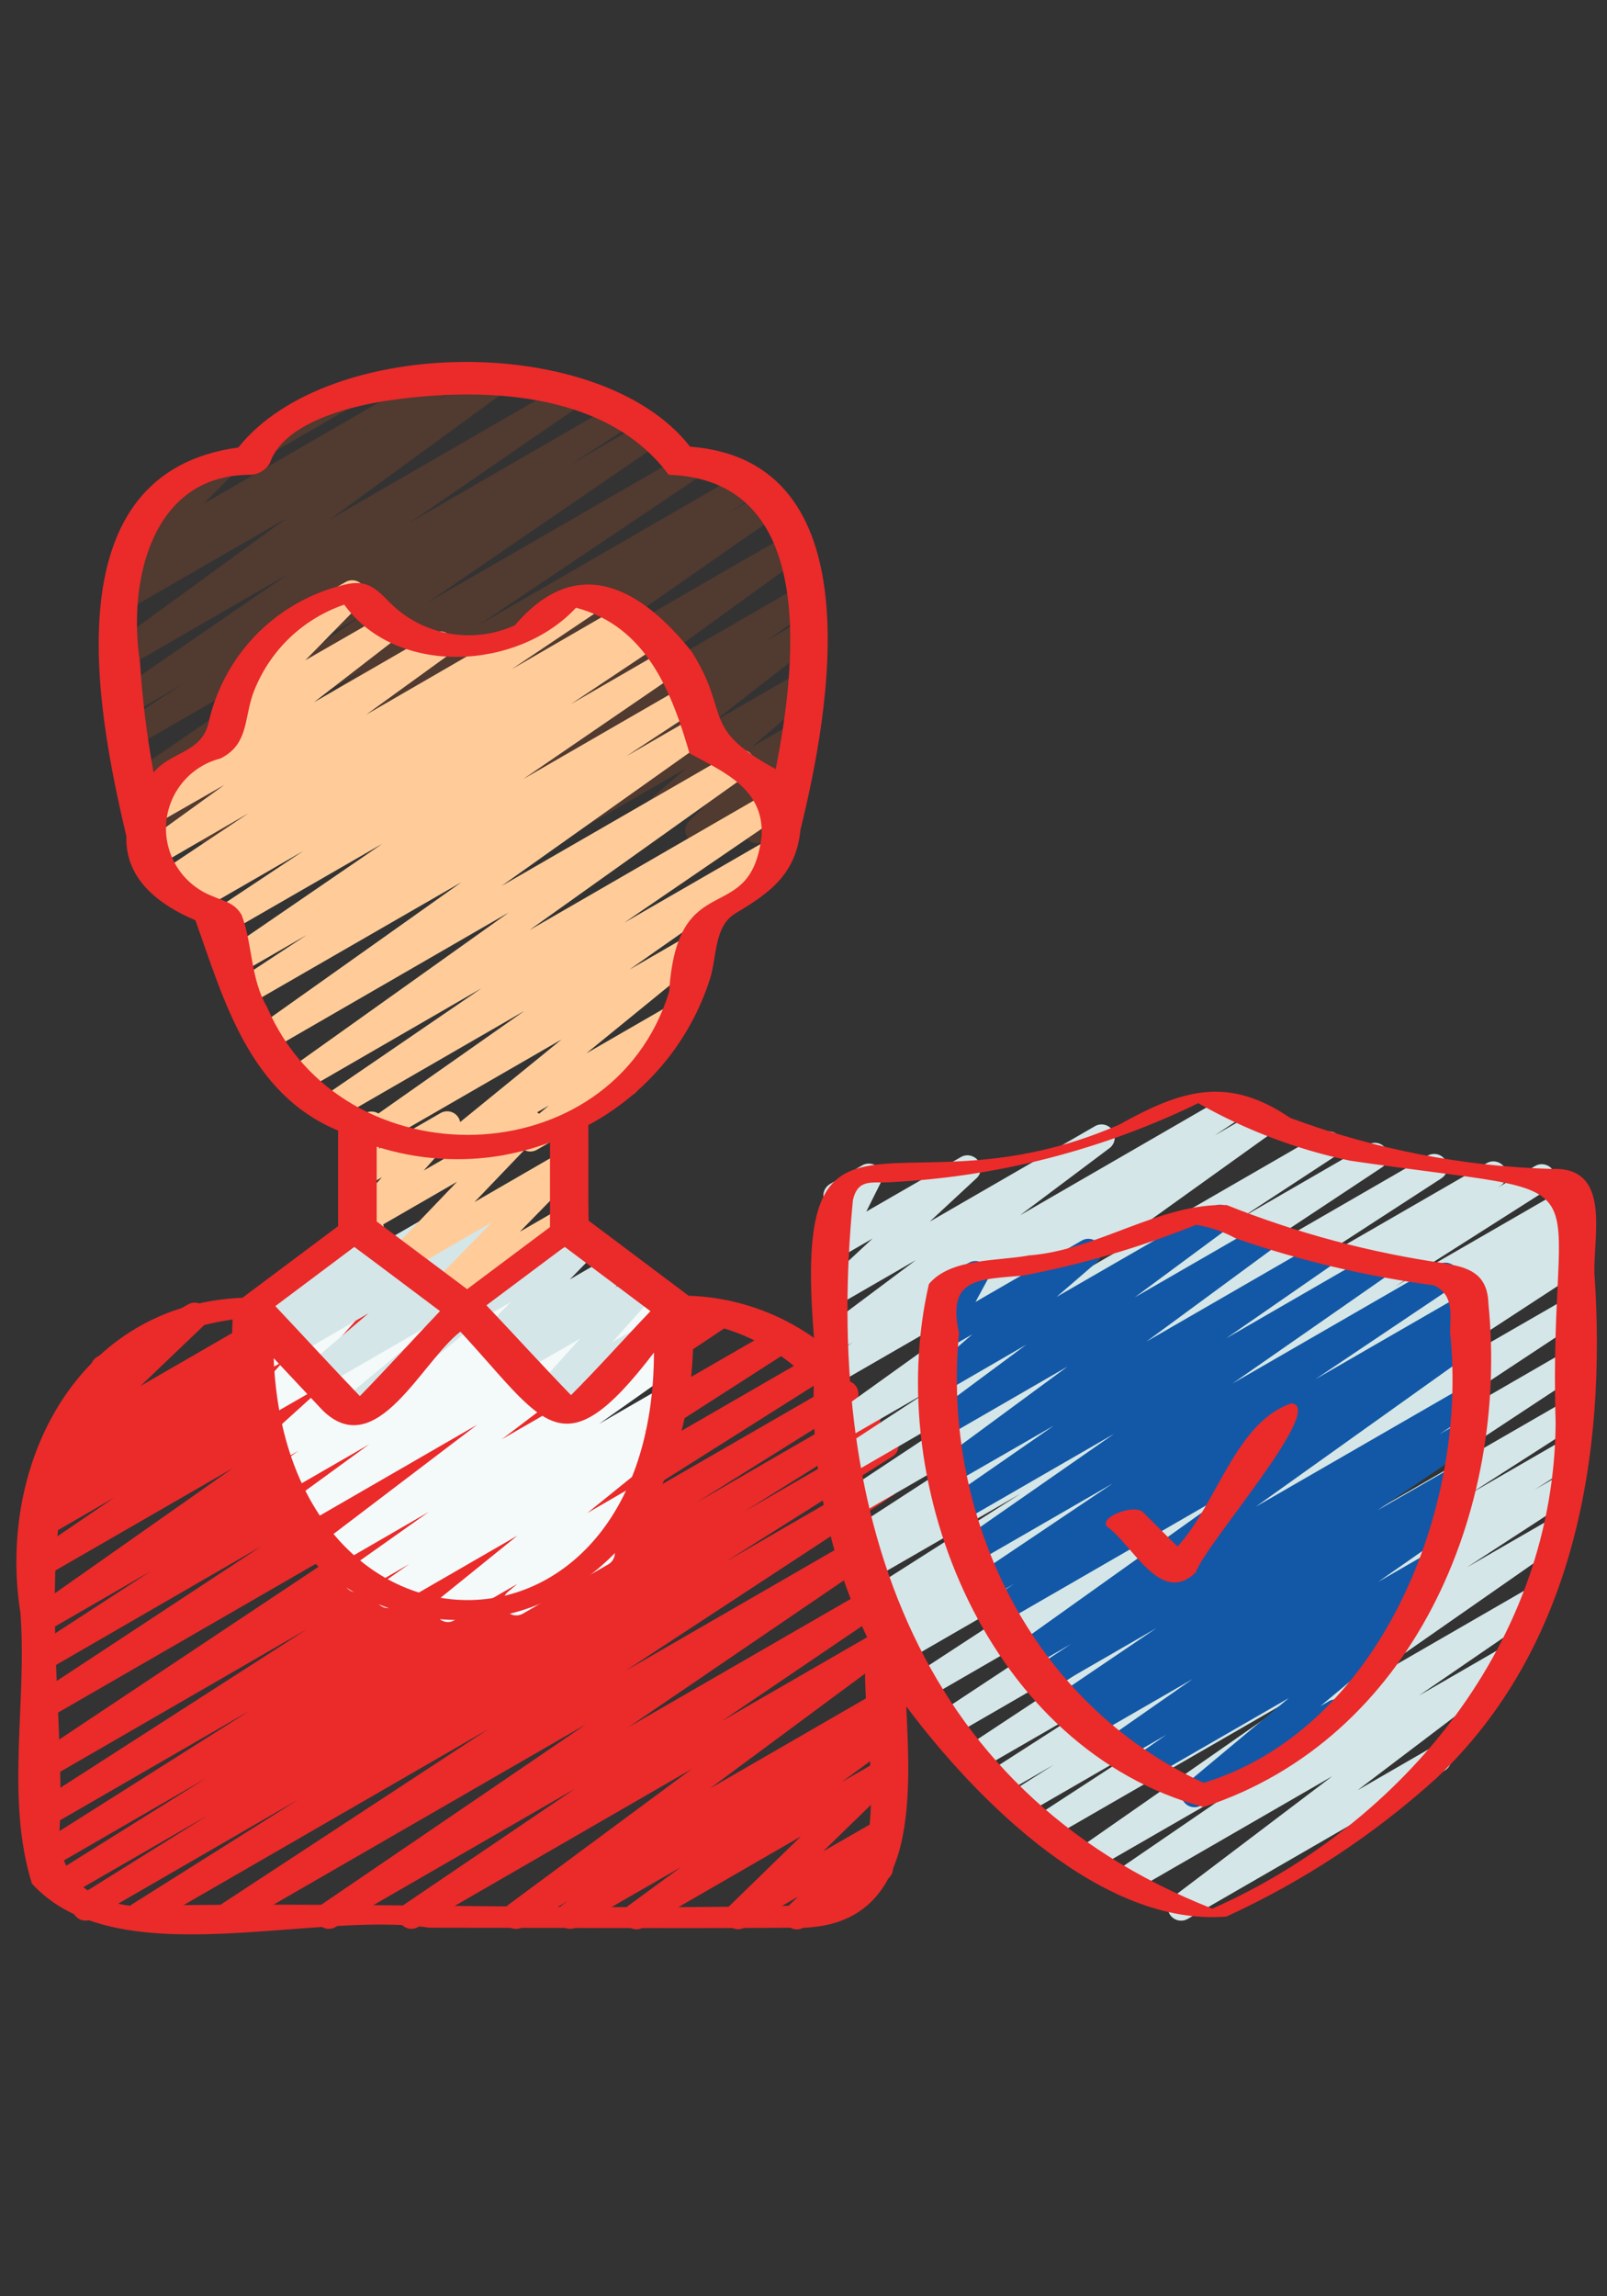 <svg width="49" height="70" viewBox="0 0 49 70" fill="none" xmlns="http://www.w3.org/2000/svg">
<rect x="0" y="0" width="49" height="70" fill="#333333" stroke="none"/>
<g clip-path="url(#clip0_22003_5446)">
<g clip-path="url(#clip1_22003_5446)">
<g clip-path="url(#clip2_22003_5446)">
<path d="M8.038 13.896C7.947 13.898 7.859 13.87 7.787 13.816C7.715 13.761 7.663 13.684 7.64 13.597C7.616 13.51 7.623 13.417 7.659 13.334C7.694 13.251 7.757 13.183 7.836 13.139L10.277 11.73C10.367 11.678 10.474 11.662 10.575 11.687C10.677 11.711 10.765 11.774 10.821 11.862C10.877 11.95 10.897 12.057 10.876 12.159C10.855 12.261 10.796 12.352 10.71 12.411C10.701 12.417 10.691 12.423 10.681 12.428L8.239 13.842C8.178 13.877 8.108 13.896 8.038 13.896Z" fill="#513A30"/>
<path d="M23.085 25.708C23.012 25.708 22.941 25.689 22.878 25.652C22.816 25.616 22.764 25.563 22.729 25.499C22.694 25.436 22.677 25.364 22.68 25.291C22.682 25.219 22.704 25.148 22.743 25.087L22.897 24.845L21.5 25.655C21.415 25.703 21.314 25.719 21.218 25.699C21.122 25.679 21.036 25.625 20.977 25.546C20.918 25.467 20.89 25.37 20.898 25.272C20.906 25.174 20.949 25.082 21.02 25.014L21.587 24.48L19.545 25.655C19.458 25.706 19.355 25.722 19.256 25.701C19.158 25.679 19.071 25.622 19.013 25.54C18.954 25.457 18.929 25.356 18.942 25.256C18.955 25.156 19.004 25.064 19.081 24.999L20.926 23.42L17.055 25.655C16.966 25.704 16.863 25.718 16.765 25.694C16.667 25.671 16.581 25.611 16.525 25.527C16.468 25.444 16.445 25.342 16.46 25.242C16.475 25.142 16.526 25.052 16.605 24.988L19.694 22.588L14.379 25.655C14.288 25.704 14.183 25.717 14.083 25.691C13.984 25.665 13.898 25.602 13.844 25.515C13.789 25.428 13.77 25.323 13.789 25.222C13.809 25.121 13.867 25.032 13.95 24.972L15.396 23.986L12.509 25.655C12.42 25.704 12.316 25.717 12.217 25.692C12.118 25.667 12.032 25.606 11.977 25.521C11.921 25.435 11.9 25.332 11.918 25.232C11.935 25.131 11.989 25.041 12.07 24.98L17.779 20.83L9.434 25.645C9.344 25.701 9.235 25.72 9.132 25.696C9.028 25.672 8.938 25.609 8.882 25.519C8.825 25.43 8.805 25.321 8.828 25.218C8.85 25.114 8.913 25.023 9.002 24.965L15.482 20.452L6.488 25.645C6.443 25.674 6.392 25.693 6.339 25.702C6.286 25.711 6.232 25.709 6.18 25.697C6.128 25.684 6.079 25.662 6.036 25.63C5.992 25.599 5.956 25.559 5.928 25.513C5.9 25.467 5.882 25.416 5.874 25.363C5.866 25.31 5.869 25.256 5.882 25.204C5.895 25.152 5.918 25.104 5.95 25.061C5.982 25.018 6.023 24.982 6.069 24.955L6.904 24.425L4.79 25.645C4.745 25.676 4.694 25.697 4.641 25.707C4.588 25.717 4.533 25.717 4.48 25.705C4.427 25.694 4.377 25.672 4.333 25.641C4.288 25.61 4.251 25.57 4.222 25.524C4.193 25.478 4.174 25.427 4.166 25.373C4.157 25.32 4.16 25.265 4.173 25.213C4.186 25.16 4.209 25.111 4.242 25.067C4.275 25.024 4.316 24.988 4.362 24.961L11.195 20.368L4.374 24.302C4.284 24.352 4.178 24.366 4.078 24.34C3.979 24.314 3.892 24.251 3.838 24.164C3.783 24.077 3.763 23.972 3.783 23.871C3.803 23.77 3.861 23.681 3.945 23.621L11.029 18.768L4.123 22.756C4.032 22.804 3.926 22.817 3.826 22.789C3.726 22.762 3.641 22.698 3.587 22.61C3.533 22.522 3.515 22.416 3.537 22.315C3.559 22.214 3.618 22.125 3.703 22.067L5.559 20.863L4.002 21.763C3.912 21.813 3.806 21.826 3.706 21.801C3.606 21.775 3.52 21.712 3.465 21.625C3.41 21.538 3.39 21.433 3.41 21.332C3.43 21.231 3.488 21.141 3.572 21.081L8.768 17.511L3.888 20.329C3.798 20.384 3.69 20.403 3.588 20.38C3.485 20.357 3.395 20.295 3.337 20.207C3.279 20.119 3.258 20.012 3.278 19.908C3.299 19.805 3.358 19.714 3.445 19.654L8.729 15.803L3.876 18.605C3.786 18.663 3.676 18.681 3.572 18.658C3.467 18.634 3.376 18.57 3.319 18.48C3.262 18.389 3.243 18.279 3.267 18.175C3.29 18.07 3.354 17.98 3.445 17.922L3.929 17.599C3.844 17.625 3.752 17.623 3.669 17.592C3.585 17.561 3.514 17.503 3.467 17.427C3.42 17.352 3.399 17.263 3.407 17.174C3.416 17.085 3.454 17.002 3.515 16.937L4.65 15.787C4.566 15.778 4.487 15.742 4.424 15.685C4.361 15.628 4.318 15.552 4.3 15.469C4.283 15.386 4.292 15.3 4.326 15.222C4.361 15.145 4.419 15.08 4.492 15.037L6.649 13.789C6.733 13.744 6.831 13.73 6.925 13.75C7.019 13.77 7.103 13.823 7.161 13.899C7.219 13.975 7.249 14.07 7.244 14.166C7.239 14.261 7.2 14.352 7.134 14.422L6.209 15.356L13.248 11.288C13.339 11.237 13.446 11.222 13.546 11.248C13.647 11.273 13.735 11.337 13.79 11.425C13.845 11.513 13.864 11.619 13.843 11.721C13.822 11.823 13.762 11.913 13.677 11.972L13.298 12.229L14.9 11.305C14.989 11.255 15.094 11.241 15.194 11.265C15.293 11.29 15.38 11.351 15.436 11.437C15.492 11.523 15.513 11.627 15.495 11.728C15.477 11.829 15.422 11.919 15.34 11.981L10.059 15.834L17.298 11.654C17.388 11.606 17.493 11.594 17.591 11.62C17.69 11.646 17.775 11.709 17.83 11.795C17.884 11.881 17.904 11.985 17.885 12.085C17.866 12.185 17.811 12.275 17.728 12.335L12.531 15.911L18.859 12.256C18.95 12.208 19.055 12.196 19.155 12.223C19.254 12.25 19.339 12.314 19.393 12.402C19.446 12.489 19.465 12.594 19.444 12.695C19.423 12.796 19.364 12.885 19.28 12.944L17.424 14.142L19.703 12.827C19.793 12.78 19.897 12.769 19.995 12.795C20.093 12.822 20.177 12.884 20.231 12.97C20.285 13.056 20.305 13.159 20.287 13.258C20.269 13.358 20.213 13.447 20.132 13.508L13.046 18.364L21.022 13.763C21.113 13.712 21.22 13.699 21.32 13.725C21.42 13.751 21.507 13.814 21.562 13.902C21.617 13.99 21.636 14.096 21.614 14.197C21.593 14.299 21.534 14.389 21.449 14.448L14.617 19.041L22.639 14.405C22.73 14.357 22.836 14.345 22.936 14.373C23.035 14.4 23.12 14.465 23.173 14.553C23.227 14.641 23.244 14.746 23.223 14.847C23.201 14.948 23.142 15.036 23.057 15.095L22.226 15.627L23.316 14.998C23.406 14.948 23.512 14.933 23.612 14.959C23.712 14.984 23.799 15.047 23.855 15.134C23.91 15.221 23.93 15.326 23.91 15.428C23.89 15.529 23.832 15.619 23.748 15.679L17.272 20.193L24.084 16.262C24.173 16.208 24.28 16.191 24.382 16.215C24.484 16.238 24.573 16.3 24.63 16.388C24.687 16.475 24.707 16.582 24.687 16.684C24.667 16.787 24.608 16.878 24.523 16.938L18.808 21.08L24.37 17.87C24.46 17.822 24.566 17.809 24.665 17.835C24.764 17.861 24.849 17.924 24.904 18.011C24.958 18.097 24.978 18.201 24.959 18.302C24.939 18.403 24.883 18.492 24.8 18.552L23.347 19.541L24.387 18.943C24.475 18.898 24.576 18.886 24.672 18.911C24.767 18.935 24.85 18.993 24.906 19.075C24.961 19.156 24.985 19.256 24.972 19.353C24.959 19.451 24.911 19.541 24.837 19.605L21.75 22.008L24.304 20.533C24.391 20.484 24.494 20.468 24.591 20.49C24.689 20.511 24.776 20.568 24.834 20.65C24.892 20.732 24.918 20.832 24.906 20.932C24.894 21.032 24.845 21.123 24.77 21.189L22.924 22.769L24.128 22.074C24.214 22.02 24.317 21.999 24.418 22.018C24.518 22.036 24.607 22.092 24.668 22.174C24.729 22.256 24.756 22.357 24.745 22.459C24.734 22.56 24.685 22.653 24.608 22.72L24.015 23.287C24.087 23.264 24.163 23.262 24.236 23.281C24.309 23.3 24.375 23.339 24.426 23.393C24.488 23.459 24.527 23.543 24.536 23.633C24.544 23.723 24.522 23.814 24.473 23.89L24.095 24.481C24.189 24.532 24.259 24.618 24.29 24.721C24.321 24.823 24.309 24.933 24.259 25.028C24.223 25.093 24.17 25.148 24.105 25.186L23.287 25.659C23.227 25.691 23.16 25.708 23.091 25.707L23.085 25.708Z" fill="#513A30"/>
<path d="M4.231 58.806C4.143 58.806 4.058 58.778 3.987 58.726C3.917 58.673 3.865 58.599 3.84 58.515C3.816 58.431 3.819 58.341 3.85 58.259C3.881 58.177 3.938 58.107 4.012 58.06L9.098 54.856L2.783 58.507C2.692 58.55 2.588 58.559 2.492 58.531C2.395 58.502 2.313 58.439 2.261 58.353C2.209 58.267 2.19 58.164 2.21 58.066C2.229 57.967 2.285 57.879 2.365 57.819L6.329 55.344L1.97 57.859C1.925 57.887 1.874 57.905 1.822 57.913C1.769 57.921 1.716 57.918 1.664 57.906C1.613 57.893 1.564 57.87 1.521 57.838C1.479 57.807 1.443 57.767 1.415 57.722C1.388 57.676 1.37 57.626 1.362 57.573C1.354 57.521 1.356 57.467 1.369 57.416C1.382 57.364 1.405 57.316 1.436 57.273C1.468 57.23 1.507 57.194 1.553 57.167L6.283 54.208L1.521 56.961C1.475 56.99 1.424 57.009 1.371 57.019C1.318 57.028 1.264 57.026 1.211 57.014C1.159 57.001 1.109 56.979 1.066 56.947C1.022 56.915 0.985 56.875 0.957 56.829C0.93 56.783 0.911 56.731 0.903 56.678C0.896 56.625 0.899 56.571 0.912 56.518C0.926 56.466 0.95 56.417 0.983 56.374C1.016 56.332 1.057 56.296 1.103 56.269L7.626 52.143L1.435 55.719C1.343 55.77 1.235 55.785 1.134 55.758C1.032 55.732 0.945 55.667 0.891 55.577C0.836 55.488 0.818 55.38 0.842 55.278C0.865 55.176 0.927 55.086 1.015 55.029L9.361 49.664L1.435 54.243C1.344 54.292 1.238 54.304 1.139 54.278C1.039 54.252 0.954 54.188 0.899 54.101C0.845 54.014 0.826 53.909 0.846 53.808C0.867 53.707 0.925 53.617 1.009 53.558L11.285 46.715L1.435 52.401C1.344 52.454 1.236 52.469 1.134 52.444C1.032 52.418 0.944 52.354 0.889 52.264C0.834 52.175 0.816 52.067 0.839 51.965C0.862 51.862 0.924 51.773 1.012 51.715L7.962 47.141L1.435 50.913C1.344 50.961 1.238 50.972 1.14 50.945C1.041 50.918 0.956 50.854 0.903 50.767C0.849 50.679 0.831 50.575 0.851 50.475C0.871 50.374 0.929 50.286 1.013 50.226L4.594 47.898L1.435 49.723C1.345 49.775 1.238 49.789 1.137 49.765C1.036 49.74 0.949 49.677 0.893 49.59C0.837 49.502 0.817 49.397 0.837 49.295C0.857 49.193 0.916 49.103 1 49.043L7.085 44.764L1.435 48.022C1.344 48.069 1.24 48.081 1.142 48.055C1.043 48.028 0.959 47.966 0.904 47.88C0.85 47.793 0.831 47.69 0.849 47.59C0.868 47.49 0.924 47.401 1.006 47.34L3.476 45.658L1.435 46.837C1.345 46.883 1.241 46.893 1.144 46.867C1.046 46.84 0.962 46.778 0.909 46.692C0.855 46.607 0.835 46.504 0.853 46.405C0.871 46.306 0.926 46.217 1.006 46.156L1.485 45.833C1.394 45.883 1.288 45.896 1.188 45.869C1.088 45.843 1.002 45.779 0.947 45.691C0.893 45.603 0.874 45.498 0.895 45.397C0.916 45.296 0.975 45.206 1.06 45.147L1.848 44.59L1.767 44.634C1.681 44.689 1.577 44.709 1.477 44.691C1.377 44.672 1.287 44.617 1.227 44.535C1.166 44.453 1.138 44.352 1.149 44.25C1.161 44.149 1.21 44.056 1.287 43.989L3.263 42.104C3.168 42.127 3.068 42.114 2.982 42.069C2.895 42.024 2.828 41.949 2.792 41.858C2.757 41.767 2.756 41.667 2.788 41.575C2.821 41.483 2.887 41.406 2.972 41.358L5.726 39.769C5.812 39.717 5.914 39.698 6.013 39.717C6.112 39.736 6.201 39.792 6.261 39.873C6.321 39.954 6.349 40.054 6.338 40.155C6.328 40.255 6.281 40.348 6.205 40.415L4.286 42.25L8.985 39.536C9.074 39.485 9.18 39.469 9.281 39.494C9.382 39.518 9.469 39.581 9.525 39.668C9.581 39.755 9.601 39.86 9.582 39.962C9.562 40.063 9.504 40.154 9.42 40.214L8.629 40.774L10.775 39.536C10.866 39.48 10.976 39.462 11.081 39.486C11.185 39.511 11.275 39.575 11.332 39.666C11.389 39.758 11.407 39.867 11.382 39.972C11.358 40.076 11.293 40.167 11.202 40.223L10.729 40.546L12.47 39.54C12.56 39.493 12.664 39.481 12.763 39.508C12.861 39.534 12.946 39.597 13 39.683C13.054 39.769 13.073 39.872 13.055 39.972C13.036 40.072 12.98 40.162 12.898 40.222L10.43 41.903L14.528 39.538C14.618 39.487 14.724 39.473 14.824 39.498C14.924 39.523 15.011 39.585 15.066 39.672C15.122 39.759 15.142 39.864 15.122 39.965C15.103 40.067 15.045 40.157 14.961 40.217L8.878 44.495L17.46 39.538C17.55 39.491 17.655 39.48 17.753 39.508C17.851 39.535 17.936 39.598 17.989 39.685C18.042 39.772 18.061 39.876 18.041 39.975C18.021 40.075 17.963 40.164 17.881 40.223L14.3 42.55L19.527 39.536C19.617 39.488 19.723 39.476 19.822 39.503C19.921 39.53 20.006 39.593 20.06 39.681C20.114 39.768 20.133 39.873 20.113 39.973C20.092 40.074 20.034 40.163 19.951 40.222L12.998 44.795L21.823 39.702C21.913 39.654 22.018 39.641 22.117 39.668C22.216 39.694 22.302 39.757 22.356 39.844C22.41 39.931 22.43 40.036 22.41 40.136C22.39 40.237 22.332 40.326 22.249 40.386L11.966 47.231L23.697 40.459C23.742 40.431 23.792 40.413 23.845 40.404C23.897 40.396 23.951 40.398 24.002 40.411C24.054 40.423 24.102 40.446 24.145 40.477C24.188 40.508 24.224 40.548 24.252 40.593C24.28 40.638 24.298 40.689 24.306 40.741C24.314 40.794 24.312 40.847 24.3 40.899C24.287 40.95 24.265 40.999 24.234 41.042C24.202 41.084 24.163 41.121 24.118 41.148L15.776 46.506L24.802 41.295C24.893 41.243 25.002 41.229 25.103 41.255C25.205 41.282 25.293 41.347 25.347 41.438C25.402 41.528 25.419 41.636 25.395 41.738C25.371 41.841 25.308 41.93 25.219 41.987L18.691 46.109L25.577 42.136C25.669 42.086 25.776 42.074 25.876 42.101C25.977 42.128 26.063 42.193 26.117 42.282C26.17 42.372 26.188 42.478 26.165 42.58C26.142 42.681 26.08 42.77 25.994 42.828L21.246 45.798L26.25 42.907C26.341 42.857 26.448 42.845 26.549 42.872C26.649 42.899 26.735 42.964 26.789 43.053C26.843 43.143 26.86 43.249 26.837 43.351C26.814 43.452 26.753 43.541 26.666 43.599L22.71 46.067L26.81 43.702C26.901 43.655 27.006 43.644 27.105 43.672C27.203 43.7 27.288 43.764 27.341 43.852C27.394 43.939 27.411 44.044 27.39 44.144C27.369 44.244 27.311 44.333 27.227 44.391L22.142 47.598L26.811 44.897C26.902 44.849 27.008 44.836 27.107 44.863C27.207 44.89 27.292 44.953 27.346 45.041C27.401 45.129 27.419 45.234 27.398 45.335C27.377 45.436 27.318 45.525 27.234 45.584L19.08 50.929L26.811 46.467C26.901 46.419 27.006 46.408 27.104 46.434C27.202 46.461 27.287 46.523 27.341 46.609C27.395 46.696 27.415 46.799 27.396 46.899C27.377 46.999 27.321 47.088 27.239 47.149L19.167 52.649L26.811 48.239C26.901 48.19 27.007 48.177 27.106 48.203C27.206 48.229 27.291 48.292 27.346 48.379C27.401 48.466 27.42 48.571 27.4 48.671C27.38 48.772 27.323 48.862 27.239 48.922L22.017 52.461L26.811 49.695C26.9 49.644 27.005 49.63 27.105 49.654C27.204 49.678 27.291 49.739 27.347 49.825C27.403 49.91 27.425 50.014 27.407 50.115C27.39 50.216 27.335 50.306 27.254 50.368L21.654 54.516L26.811 51.539C26.901 51.49 27.007 51.477 27.106 51.503C27.206 51.529 27.291 51.592 27.346 51.679C27.401 51.767 27.42 51.871 27.4 51.972C27.38 52.073 27.323 52.162 27.239 52.222L26.905 52.447C26.996 52.423 27.093 52.431 27.178 52.471C27.263 52.51 27.332 52.577 27.373 52.662C27.414 52.746 27.424 52.843 27.402 52.934C27.379 53.025 27.326 53.105 27.251 53.162L25.664 54.324L26.811 53.662C26.896 53.613 26.996 53.597 27.093 53.616C27.189 53.636 27.275 53.69 27.334 53.768C27.394 53.846 27.423 53.944 27.415 54.042C27.408 54.14 27.366 54.232 27.295 54.301L25.099 56.436L26.811 55.454C26.896 55.404 26.997 55.387 27.094 55.406C27.191 55.425 27.277 55.48 27.337 55.559C27.397 55.637 27.425 55.735 27.418 55.834C27.41 55.932 27.366 56.025 27.295 56.093L26.822 56.549C26.912 56.548 27 56.577 27.071 56.631C27.143 56.686 27.194 56.762 27.218 56.849C27.241 56.936 27.234 57.028 27.199 57.111C27.164 57.194 27.102 57.262 27.024 57.306L24.506 58.759C24.421 58.81 24.32 58.828 24.222 58.809C24.125 58.789 24.038 58.735 23.978 58.656C23.918 58.576 23.889 58.478 23.897 58.379C23.905 58.28 23.95 58.187 24.022 58.119L24.333 57.819L22.708 58.757C22.623 58.806 22.523 58.823 22.426 58.803C22.33 58.784 22.244 58.73 22.185 58.651C22.125 58.573 22.096 58.476 22.104 58.378C22.111 58.279 22.154 58.188 22.224 58.119L24.418 55.983L19.613 58.757C19.523 58.81 19.417 58.827 19.316 58.803C19.215 58.779 19.126 58.718 19.07 58.631C19.013 58.544 18.992 58.438 19.011 58.336C19.03 58.234 19.088 58.143 19.173 58.083L20.762 56.919L17.578 58.749C17.488 58.798 17.382 58.811 17.283 58.785C17.183 58.758 17.098 58.696 17.043 58.608C16.988 58.522 16.969 58.417 16.989 58.316C17.008 58.215 17.066 58.126 17.149 58.066L17.323 57.947L15.932 58.749C15.843 58.799 15.738 58.814 15.638 58.789C15.539 58.765 15.452 58.704 15.396 58.619C15.34 58.533 15.318 58.429 15.335 58.328C15.353 58.228 15.408 58.137 15.489 58.075L21.09 53.928L12.736 58.752C12.646 58.8 12.541 58.812 12.443 58.786C12.344 58.759 12.259 58.697 12.205 58.61C12.15 58.523 12.131 58.419 12.15 58.319C12.17 58.219 12.226 58.13 12.309 58.069L17.527 54.532L10.215 58.752C10.125 58.8 10.021 58.812 9.922 58.785C9.824 58.759 9.739 58.696 9.685 58.61C9.631 58.524 9.611 58.42 9.63 58.32C9.649 58.22 9.705 58.131 9.787 58.07L17.86 52.569L7.149 58.749C7.059 58.796 6.954 58.807 6.855 58.78C6.757 58.752 6.673 58.689 6.619 58.602C6.566 58.515 6.547 58.412 6.567 58.312C6.587 58.211 6.644 58.123 6.726 58.063L14.88 52.717L4.432 58.749C4.371 58.785 4.302 58.804 4.231 58.806Z" fill="#EB2A2A"/>
<path d="M13.662 49.447C13.578 49.448 13.497 49.422 13.429 49.374C13.36 49.325 13.309 49.257 13.281 49.178C13.253 49.1 13.25 49.014 13.273 48.934C13.295 48.853 13.342 48.782 13.407 48.729L15.778 46.812L12.04 48.97C11.95 49.021 11.844 49.036 11.743 49.011C11.642 48.987 11.555 48.924 11.499 48.837C11.443 48.749 11.423 48.644 11.443 48.542C11.463 48.44 11.522 48.349 11.606 48.29L12.476 47.681L11.089 48.482C10.999 48.537 10.891 48.555 10.788 48.532C10.685 48.508 10.595 48.445 10.538 48.356C10.481 48.267 10.461 48.16 10.483 48.056C10.504 47.953 10.566 47.862 10.654 47.803L13.076 46.088L10.181 47.763C10.092 47.812 9.988 47.826 9.889 47.802C9.791 47.778 9.705 47.717 9.649 47.633C9.593 47.548 9.57 47.446 9.586 47.345C9.602 47.245 9.655 47.155 9.735 47.092L14.551 43.431L9.216 46.511C9.126 46.561 9.021 46.575 8.922 46.551C8.822 46.526 8.736 46.465 8.68 46.379C8.624 46.293 8.603 46.189 8.621 46.088C8.639 45.987 8.694 45.897 8.776 45.836L11.251 44.033L8.753 45.474C8.664 45.523 8.559 45.537 8.46 45.512C8.361 45.487 8.275 45.426 8.219 45.34C8.164 45.254 8.143 45.151 8.161 45.05C8.178 44.95 8.234 44.859 8.315 44.798L9.094 44.23L8.504 44.571C8.418 44.618 8.318 44.632 8.223 44.61C8.127 44.589 8.043 44.534 7.985 44.455C7.927 44.376 7.9 44.279 7.909 44.181C7.917 44.084 7.961 43.992 8.031 43.925L10.018 42.127L8.207 43.168C8.124 43.217 8.027 43.234 7.932 43.217C7.837 43.2 7.752 43.149 7.691 43.075C7.63 43 7.598 42.907 7.6 42.81C7.602 42.714 7.638 42.622 7.702 42.55L8.648 41.492L8.011 41.86C7.945 41.898 7.869 41.917 7.792 41.914C7.715 41.911 7.641 41.886 7.578 41.842C7.515 41.798 7.466 41.737 7.436 41.666C7.407 41.595 7.398 41.517 7.411 41.441L7.573 40.495C7.474 40.467 7.391 40.401 7.341 40.312C7.288 40.219 7.273 40.109 7.301 40.006C7.329 39.903 7.396 39.815 7.488 39.761L7.888 39.537C7.955 39.499 8.031 39.48 8.107 39.484C8.184 39.487 8.258 39.512 8.321 39.556C8.383 39.599 8.433 39.66 8.462 39.731C8.492 39.801 8.501 39.879 8.488 39.954L8.353 40.736L10.434 39.537C10.517 39.489 10.614 39.473 10.708 39.49C10.802 39.508 10.887 39.558 10.947 39.632C11.008 39.706 11.04 39.8 11.038 39.895C11.036 39.991 11 40.082 10.937 40.154L9.991 41.214L12.897 39.538C12.982 39.491 13.082 39.477 13.178 39.499C13.274 39.52 13.358 39.575 13.416 39.654C13.474 39.733 13.501 39.831 13.492 39.928C13.484 40.025 13.44 40.117 13.37 40.184L11.383 41.987L15.619 39.537C15.709 39.489 15.812 39.477 15.911 39.502C16.009 39.528 16.093 39.589 16.149 39.674C16.204 39.759 16.225 39.861 16.208 39.961C16.191 40.061 16.137 40.151 16.057 40.213L15.281 40.772L17.42 39.537C17.51 39.489 17.614 39.476 17.712 39.501C17.811 39.526 17.896 39.587 17.951 39.672C18.007 39.757 18.028 39.859 18.011 39.959C17.994 40.059 17.941 40.15 17.86 40.212L15.382 42.02L19.676 39.541C19.765 39.489 19.87 39.473 19.971 39.496C20.071 39.52 20.159 39.58 20.216 39.666C20.273 39.752 20.295 39.856 20.278 39.958C20.26 40.06 20.204 40.151 20.122 40.213L15.303 43.874L20.252 41.018C20.341 40.969 20.446 40.956 20.545 40.981C20.644 41.006 20.73 41.068 20.785 41.154C20.84 41.24 20.861 41.344 20.843 41.444C20.825 41.545 20.769 41.635 20.687 41.696L18.265 43.407L20.056 42.373C20.146 42.322 20.252 42.307 20.353 42.331C20.454 42.356 20.541 42.419 20.597 42.506C20.653 42.594 20.673 42.7 20.653 42.801C20.633 42.903 20.575 42.993 20.49 43.053L19.625 43.659L19.822 43.544C19.91 43.496 20.013 43.482 20.11 43.505C20.208 43.528 20.294 43.586 20.35 43.669C20.407 43.752 20.431 43.852 20.418 43.952C20.405 44.051 20.355 44.142 20.278 44.207L17.909 46.123L19.276 45.331C19.364 45.279 19.468 45.261 19.567 45.283C19.667 45.304 19.755 45.362 19.814 45.445C19.872 45.528 19.897 45.631 19.883 45.732C19.869 45.833 19.818 45.924 19.739 45.989L18.553 46.992C18.612 47.027 18.662 47.077 18.696 47.137C18.749 47.23 18.763 47.34 18.735 47.443C18.707 47.547 18.64 47.635 18.547 47.688L15.938 49.194C15.851 49.242 15.749 49.257 15.652 49.234C15.554 49.212 15.469 49.154 15.412 49.073C15.354 48.991 15.329 48.891 15.341 48.792C15.353 48.693 15.401 48.602 15.476 48.536L15.771 48.287L13.861 49.39C13.801 49.426 13.733 49.446 13.663 49.447H13.662Z" fill="#F4F9F9"/>
<path d="M16.67 42.948C16.592 42.948 16.515 42.925 16.45 42.883C16.385 42.84 16.333 42.78 16.302 42.708C16.27 42.637 16.259 42.558 16.271 42.481C16.284 42.404 16.318 42.333 16.37 42.275L17.689 40.806L15.881 41.847C15.795 41.895 15.694 41.91 15.598 41.889C15.502 41.868 15.417 41.813 15.359 41.733C15.301 41.654 15.274 41.556 15.283 41.458C15.291 41.36 15.336 41.269 15.408 41.202L15.797 40.85L15.237 41.172C15.153 41.22 15.054 41.236 14.959 41.217C14.864 41.199 14.779 41.146 14.719 41.069C14.659 40.993 14.629 40.897 14.634 40.8C14.639 40.703 14.679 40.611 14.746 40.541L15.57 39.696L14.451 40.342C14.359 40.391 14.251 40.403 14.15 40.374C14.05 40.345 13.964 40.278 13.912 40.187C13.859 40.097 13.844 39.989 13.869 39.888C13.895 39.786 13.959 39.698 14.047 39.643L17.708 37.529C17.793 37.481 17.892 37.465 17.987 37.484C18.082 37.503 18.167 37.556 18.227 37.632C18.286 37.709 18.317 37.805 18.311 37.901C18.306 37.998 18.267 38.09 18.199 38.16L17.375 39.002L18.682 38.245C18.768 38.199 18.868 38.185 18.963 38.206C19.059 38.227 19.143 38.283 19.201 38.362C19.259 38.441 19.286 38.538 19.277 38.635C19.269 38.733 19.225 38.824 19.155 38.892L18.763 39.245L19.479 38.832C19.562 38.783 19.66 38.766 19.755 38.783C19.85 38.8 19.936 38.85 19.997 38.925C20.057 39 20.089 39.094 20.087 39.191C20.084 39.287 20.047 39.379 19.982 39.451L18.663 40.919L19.432 40.479C19.524 40.43 19.632 40.418 19.733 40.447C19.834 40.476 19.919 40.543 19.972 40.633C20.024 40.724 20.039 40.831 20.014 40.933C19.988 41.035 19.925 41.123 19.836 41.178L16.868 42.894C16.808 42.929 16.739 42.948 16.67 42.948Z" fill="#D4E6E7"/>
<path d="M10.684 43.411C10.601 43.411 10.52 43.385 10.452 43.337C10.384 43.29 10.333 43.222 10.305 43.144C10.277 43.066 10.273 42.981 10.295 42.901C10.317 42.822 10.363 42.75 10.426 42.697L13.435 40.195L9.832 42.281C9.745 42.33 9.643 42.345 9.545 42.323C9.448 42.301 9.362 42.243 9.304 42.162C9.246 42.08 9.221 41.98 9.233 41.881C9.245 41.781 9.293 41.69 9.369 41.624L11.237 40.034L8.953 41.358C8.866 41.406 8.763 41.42 8.666 41.396C8.569 41.373 8.484 41.315 8.428 41.232C8.371 41.15 8.347 41.05 8.36 40.951C8.373 40.852 8.422 40.761 8.498 40.696L8.757 40.49L8.349 40.726C8.263 40.772 8.163 40.786 8.068 40.765C7.972 40.744 7.888 40.688 7.83 40.609C7.772 40.531 7.745 40.433 7.753 40.336C7.762 40.238 7.805 40.147 7.876 40.08L9.283 38.781C9.251 38.752 9.224 38.718 9.202 38.681C9.176 38.636 9.159 38.585 9.152 38.532C9.145 38.48 9.148 38.427 9.162 38.375C9.176 38.324 9.199 38.276 9.232 38.234C9.264 38.192 9.304 38.157 9.35 38.131L11.107 37.115C11.193 37.067 11.294 37.052 11.39 37.072C11.486 37.093 11.571 37.149 11.629 37.228C11.688 37.307 11.715 37.405 11.706 37.503C11.697 37.601 11.652 37.693 11.58 37.76L11.107 38.199L12.987 37.115C13.075 37.068 13.177 37.055 13.273 37.079C13.37 37.102 13.454 37.161 13.511 37.243C13.567 37.325 13.591 37.424 13.578 37.523C13.565 37.622 13.517 37.712 13.441 37.777L13.183 37.983L14.691 37.108C14.778 37.058 14.88 37.043 14.978 37.065C15.076 37.086 15.162 37.144 15.22 37.226C15.278 37.307 15.303 37.408 15.291 37.508C15.278 37.607 15.229 37.698 15.153 37.764L13.283 39.352L17.149 37.12C17.237 37.068 17.342 37.05 17.442 37.072C17.543 37.093 17.631 37.152 17.689 37.236C17.748 37.32 17.772 37.424 17.757 37.525C17.742 37.627 17.689 37.719 17.609 37.783L12.069 42.384C12.079 42.463 12.066 42.544 12.031 42.615C11.996 42.687 11.94 42.747 11.871 42.787L10.88 43.359C10.82 43.394 10.752 43.413 10.682 43.413L10.684 43.411Z" fill="#D4E6E7"/>
<path d="M13.503 39.769C13.424 39.769 13.347 39.745 13.281 39.7C13.215 39.656 13.164 39.593 13.134 39.52C13.104 39.447 13.096 39.367 13.111 39.289C13.126 39.211 13.164 39.14 13.219 39.083L14.996 37.265L12.42 38.752C12.336 38.801 12.237 38.817 12.142 38.799C12.046 38.781 11.961 38.729 11.901 38.652C11.841 38.576 11.81 38.481 11.814 38.384C11.819 38.287 11.858 38.194 11.925 38.124L13.935 36.026L11.126 37.648C11.043 37.696 10.945 37.713 10.851 37.695C10.756 37.678 10.671 37.627 10.611 37.553C10.55 37.478 10.518 37.384 10.521 37.288C10.523 37.192 10.559 37.1 10.623 37.029L11.646 35.888L11.126 36.189C11.057 36.228 10.978 36.246 10.899 36.241C10.82 36.236 10.744 36.208 10.681 36.16C10.617 36.112 10.57 36.046 10.544 35.971C10.518 35.896 10.514 35.815 10.534 35.738L10.756 34.887C10.68 34.853 10.617 34.797 10.575 34.725C10.522 34.633 10.507 34.522 10.535 34.419C10.562 34.316 10.629 34.227 10.722 34.174L11.126 33.939C11.195 33.899 11.274 33.88 11.354 33.885C11.433 33.89 11.509 33.919 11.573 33.967C11.636 34.015 11.684 34.081 11.71 34.157C11.735 34.232 11.738 34.313 11.718 34.39L11.556 35.014L13.433 33.931C13.516 33.883 13.614 33.866 13.708 33.883C13.803 33.901 13.888 33.951 13.948 34.026C14.009 34.1 14.041 34.194 14.039 34.29C14.036 34.386 14 34.478 13.935 34.549L12.918 35.684L15.986 33.916C16.07 33.868 16.169 33.852 16.264 33.87C16.359 33.888 16.444 33.94 16.504 34.017C16.564 34.093 16.595 34.188 16.59 34.285C16.585 34.381 16.546 34.473 16.479 34.544L14.469 36.643L17.137 35.1C17.221 35.052 17.32 35.036 17.416 35.055C17.511 35.074 17.596 35.127 17.655 35.203C17.715 35.28 17.745 35.376 17.74 35.473C17.734 35.57 17.694 35.662 17.627 35.732L15.85 37.549L17.142 36.803C17.233 36.746 17.342 36.727 17.447 36.75C17.551 36.774 17.642 36.837 17.699 36.928C17.756 37.018 17.776 37.128 17.752 37.232C17.729 37.336 17.665 37.427 17.575 37.485L17.545 37.502L13.709 39.718C13.648 39.754 13.579 39.773 13.508 39.773L13.503 39.769Z" fill="#FFCC99"/>
<path d="M36.011 58.55C35.927 58.55 35.844 58.523 35.776 58.474C35.707 58.424 35.656 58.354 35.629 58.274C35.602 58.194 35.602 58.107 35.627 58.026C35.652 57.945 35.702 57.875 35.769 57.824L40.622 54.148L34.603 57.623C34.513 57.672 34.407 57.684 34.308 57.658C34.209 57.632 34.124 57.569 34.069 57.483C34.015 57.396 33.995 57.292 34.014 57.191C34.034 57.091 34.091 57.001 34.173 56.941L38.002 54.319L33.422 56.958C33.332 57.008 33.227 57.022 33.127 56.997C33.027 56.971 32.941 56.909 32.885 56.822C32.83 56.735 32.81 56.63 32.829 56.529C32.848 56.428 32.906 56.338 32.989 56.278L39.561 51.696L32.059 56.022C31.968 56.07 31.862 56.083 31.763 56.056C31.663 56.029 31.578 55.965 31.523 55.878C31.469 55.79 31.451 55.685 31.472 55.584C31.493 55.483 31.552 55.394 31.636 55.335L34.937 53.185L31.213 55.336C31.122 55.385 31.015 55.398 30.915 55.371C30.815 55.344 30.729 55.279 30.675 55.191C30.621 55.102 30.603 54.996 30.625 54.895C30.648 54.793 30.708 54.704 30.794 54.646L32.136 53.795L30.54 54.716C30.449 54.767 30.341 54.78 30.241 54.753C30.14 54.727 30.053 54.662 29.999 54.574C29.945 54.485 29.927 54.378 29.949 54.276C29.971 54.175 30.032 54.085 30.119 54.027L33.534 51.832L29.825 53.973C29.734 54.022 29.628 54.034 29.529 54.007C29.43 53.98 29.345 53.917 29.291 53.829C29.237 53.742 29.218 53.637 29.239 53.537C29.259 53.436 29.317 53.347 29.401 53.288L36.424 48.652L28.977 52.957C28.886 53.006 28.781 53.018 28.682 52.991C28.583 52.964 28.497 52.901 28.443 52.813C28.39 52.726 28.371 52.621 28.391 52.521C28.412 52.42 28.47 52.331 28.553 52.272L36.578 46.974L28.188 51.818C28.097 51.869 27.989 51.883 27.888 51.857C27.787 51.831 27.7 51.767 27.645 51.678C27.59 51.588 27.572 51.481 27.595 51.379C27.617 51.277 27.678 51.188 27.765 51.13L35.441 46.116L27.53 50.684C27.484 50.712 27.434 50.73 27.381 50.737C27.329 50.745 27.276 50.743 27.224 50.73C27.173 50.717 27.125 50.694 27.082 50.663C27.039 50.631 27.003 50.592 26.976 50.546C26.949 50.501 26.931 50.45 26.923 50.398C26.915 50.346 26.918 50.292 26.931 50.241C26.943 50.189 26.966 50.141 26.998 50.099C27.029 50.056 27.069 50.02 27.114 49.993L27.184 49.949L27.171 49.956C27.079 50.011 26.969 50.027 26.866 50.001C26.762 49.974 26.673 49.908 26.618 49.816C26.563 49.724 26.547 49.615 26.573 49.511C26.599 49.407 26.666 49.318 26.758 49.263L26.831 49.218C26.739 49.265 26.632 49.275 26.533 49.246C26.433 49.217 26.349 49.15 26.297 49.06C26.245 48.97 26.23 48.864 26.254 48.763C26.279 48.663 26.341 48.575 26.428 48.519L31.122 45.531L26.475 48.211C26.383 48.267 26.273 48.283 26.169 48.257C26.065 48.231 25.976 48.165 25.92 48.073C25.865 47.981 25.849 47.871 25.875 47.767C25.901 47.663 25.967 47.574 26.059 47.519L26.205 47.424C26.113 47.469 26.006 47.477 25.908 47.446C25.81 47.414 25.728 47.347 25.677 47.258C25.627 47.168 25.613 47.062 25.638 46.962C25.663 46.863 25.725 46.776 25.812 46.721L30.479 43.693L25.97 46.297C25.924 46.325 25.874 46.343 25.822 46.352C25.77 46.361 25.716 46.359 25.665 46.347C25.613 46.334 25.564 46.312 25.521 46.281C25.478 46.25 25.441 46.211 25.413 46.166C25.385 46.121 25.367 46.071 25.358 46.019C25.349 45.966 25.351 45.913 25.363 45.861C25.376 45.809 25.398 45.761 25.429 45.718C25.46 45.674 25.499 45.638 25.544 45.61L30.834 42.105L25.77 45.034C25.679 45.087 25.571 45.102 25.469 45.076C25.367 45.051 25.279 44.986 25.224 44.897C25.169 44.807 25.151 44.7 25.174 44.597C25.197 44.495 25.259 44.405 25.347 44.348L28.266 42.436L25.675 43.929C25.586 43.979 25.481 43.992 25.381 43.968C25.282 43.943 25.196 43.881 25.14 43.795C25.084 43.709 25.064 43.605 25.082 43.504C25.1 43.403 25.156 43.313 25.238 43.252L31.637 38.663L25.652 42.115C25.561 42.164 25.456 42.176 25.357 42.149C25.257 42.122 25.172 42.059 25.118 41.971C25.064 41.884 25.046 41.779 25.066 41.679C25.086 41.578 25.144 41.489 25.228 41.429L26.004 40.918L25.652 41.12C25.563 41.171 25.457 41.187 25.358 41.163C25.258 41.139 25.17 41.078 25.114 40.993C25.057 40.907 25.035 40.803 25.053 40.702C25.07 40.6 25.125 40.51 25.207 40.448L27.928 38.412L25.652 39.727C25.566 39.775 25.465 39.79 25.369 39.769C25.273 39.748 25.188 39.693 25.13 39.613C25.072 39.534 25.045 39.436 25.054 39.338C25.063 39.24 25.107 39.149 25.179 39.082L26.604 37.757L25.657 38.305C25.582 38.35 25.494 38.369 25.407 38.36C25.32 38.351 25.238 38.313 25.174 38.254C25.11 38.194 25.067 38.115 25.052 38.029C25.037 37.942 25.05 37.853 25.09 37.775L25.553 36.846C25.462 36.856 25.369 36.834 25.291 36.784C25.213 36.734 25.155 36.659 25.126 36.571C25.097 36.483 25.099 36.388 25.132 36.302C25.164 36.215 25.226 36.143 25.305 36.096L26.285 35.528C26.36 35.483 26.448 35.464 26.535 35.473C26.622 35.482 26.704 35.52 26.768 35.58C26.832 35.639 26.875 35.718 26.89 35.805C26.905 35.891 26.892 35.98 26.852 36.058L26.415 36.934L29.306 35.268C29.392 35.221 29.492 35.207 29.588 35.229C29.683 35.25 29.768 35.305 29.825 35.384C29.883 35.463 29.91 35.561 29.902 35.658C29.893 35.755 29.85 35.847 29.779 35.914L28.351 37.239L33.383 34.333C33.471 34.28 33.577 34.264 33.678 34.287C33.779 34.31 33.867 34.371 33.924 34.458C33.981 34.544 34.002 34.649 33.984 34.75C33.966 34.852 33.909 34.943 33.826 35.004L31.104 37.046L37.39 33.413C37.48 33.364 37.587 33.35 37.687 33.377C37.787 33.403 37.873 33.467 37.927 33.555C37.981 33.643 38 33.748 37.979 33.849C37.958 33.951 37.899 34.04 37.815 34.099L37.038 34.612L38.362 33.848C38.452 33.8 38.556 33.788 38.654 33.813C38.753 33.838 38.838 33.9 38.893 33.985C38.948 34.07 38.969 34.173 38.952 34.273C38.934 34.373 38.88 34.463 38.799 34.525L32.392 39.117L40.324 34.538C40.415 34.489 40.521 34.477 40.62 34.504C40.72 34.53 40.806 34.594 40.86 34.682C40.914 34.77 40.932 34.875 40.911 34.976C40.89 35.077 40.832 35.166 40.747 35.225L37.815 37.145L41.705 34.899C41.797 34.842 41.907 34.824 42.012 34.848C42.117 34.872 42.208 34.937 42.265 35.028C42.322 35.12 42.34 35.23 42.316 35.335C42.292 35.44 42.227 35.531 42.136 35.588L36.848 39.088L43.519 35.237C43.61 35.181 43.72 35.163 43.824 35.188C43.928 35.213 44.019 35.279 44.075 35.37C44.131 35.461 44.148 35.571 44.123 35.675C44.098 35.78 44.033 35.87 43.942 35.926L39.277 38.953L45.342 35.453C45.433 35.403 45.54 35.39 45.641 35.418C45.741 35.445 45.827 35.51 45.881 35.599C45.935 35.688 45.952 35.795 45.929 35.896C45.906 35.998 45.845 36.087 45.758 36.144L45.663 36.206L46.819 35.539C46.91 35.489 47.016 35.477 47.117 35.504C47.217 35.531 47.303 35.595 47.357 35.684C47.411 35.773 47.428 35.879 47.406 35.98C47.384 36.081 47.324 36.17 47.237 36.228L42.531 39.221L47.779 36.193C47.869 36.151 47.973 36.144 48.068 36.173C48.164 36.203 48.246 36.266 48.297 36.352C48.348 36.438 48.366 36.541 48.346 36.639C48.326 36.737 48.271 36.824 48.19 36.884L47.88 37.073C47.973 37.045 48.073 37.052 48.162 37.092C48.251 37.132 48.322 37.203 48.363 37.291C48.404 37.379 48.411 37.48 48.384 37.573C48.357 37.666 48.297 37.747 48.215 37.8L47.886 38.003C47.979 37.975 48.079 37.981 48.169 38.021C48.258 38.06 48.329 38.131 48.37 38.22C48.411 38.309 48.419 38.409 48.391 38.503C48.364 38.596 48.304 38.677 48.221 38.73L40.542 43.743L47.802 39.561C47.893 39.513 47.998 39.501 48.098 39.528C48.197 39.554 48.282 39.618 48.336 39.705C48.39 39.793 48.408 39.897 48.388 39.998C48.368 40.099 48.31 40.188 48.226 40.247L40.205 45.545L47.802 41.157C47.893 41.107 48 41.093 48.1 41.119C48.201 41.146 48.288 41.21 48.342 41.298C48.397 41.386 48.415 41.493 48.394 41.594C48.372 41.696 48.312 41.785 48.226 41.844L41.194 46.479L47.796 42.669C47.887 42.617 47.995 42.603 48.096 42.629C48.198 42.656 48.285 42.721 48.34 42.81C48.394 42.9 48.412 43.007 48.389 43.109C48.365 43.212 48.303 43.301 48.216 43.358L44.81 45.545L47.73 43.859C47.822 43.808 47.929 43.795 48.03 43.822C48.131 43.849 48.218 43.913 48.272 44.003C48.326 44.092 48.343 44.199 48.32 44.301C48.297 44.403 48.236 44.492 48.148 44.549L46.8 45.408L47.599 44.948C47.69 44.9 47.795 44.889 47.894 44.916C47.992 44.943 48.077 45.007 48.131 45.094C48.184 45.181 48.203 45.285 48.182 45.386C48.162 45.486 48.104 45.575 48.021 45.635L44.723 47.782L47.332 46.278C47.422 46.222 47.531 46.204 47.634 46.227C47.738 46.251 47.828 46.315 47.885 46.404C47.941 46.494 47.961 46.602 47.938 46.706C47.916 46.809 47.853 46.9 47.764 46.958L41.197 51.538L46.667 48.38C46.757 48.332 46.862 48.319 46.961 48.346C47.059 48.372 47.144 48.434 47.199 48.52C47.253 48.606 47.273 48.71 47.254 48.81C47.236 48.911 47.18 49 47.097 49.061L43.265 51.689L45.797 50.227C45.886 50.178 45.99 50.164 46.088 50.188C46.187 50.212 46.273 50.273 46.329 50.357C46.385 50.442 46.407 50.544 46.391 50.645C46.375 50.745 46.322 50.835 46.242 50.898L41.394 54.574L43.621 53.289C43.666 53.258 43.716 53.237 43.77 53.226C43.823 53.215 43.878 53.215 43.931 53.225C43.984 53.236 44.035 53.258 44.08 53.288C44.125 53.319 44.163 53.359 44.192 53.405C44.221 53.45 44.241 53.502 44.25 53.556C44.259 53.609 44.257 53.664 44.244 53.717C44.231 53.77 44.207 53.819 44.175 53.863C44.142 53.907 44.101 53.943 44.054 53.971C44.045 53.977 44.034 53.982 44.025 53.988L36.216 58.496C36.154 58.532 36.083 58.551 36.011 58.55Z" fill="#D4E6E7"/>
<path d="M36.423 55.092C36.34 55.093 36.258 55.067 36.191 55.02C36.123 54.972 36.071 54.905 36.042 54.827C36.014 54.749 36.011 54.664 36.033 54.584C36.054 54.504 36.1 54.432 36.164 54.379L39.298 51.764L35.089 54.192C34.998 54.249 34.889 54.268 34.785 54.245C34.68 54.221 34.59 54.157 34.532 54.067C34.475 53.977 34.456 53.867 34.48 53.763C34.503 53.659 34.567 53.568 34.657 53.511L35.564 52.883L34.252 53.64C34.163 53.694 34.055 53.711 33.953 53.687C33.851 53.662 33.762 53.599 33.706 53.511C33.65 53.423 33.63 53.316 33.651 53.213C33.672 53.11 33.733 53.02 33.819 52.961L36.366 51.184L33.349 52.924C33.258 52.974 33.152 52.987 33.052 52.961C32.952 52.934 32.866 52.87 32.812 52.783C32.757 52.695 32.739 52.589 32.76 52.488C32.78 52.387 32.839 52.297 32.924 52.238L33.312 51.982L32.711 52.332C32.62 52.38 32.515 52.392 32.417 52.365C32.318 52.339 32.233 52.276 32.179 52.19C32.125 52.103 32.105 51.999 32.124 51.899C32.144 51.798 32.2 51.709 32.283 51.649L35.263 49.631L31.971 51.531C31.88 51.584 31.772 51.599 31.67 51.573C31.568 51.548 31.48 51.483 31.425 51.394C31.37 51.304 31.352 51.197 31.375 51.094C31.398 50.992 31.46 50.902 31.548 50.845L32.663 50.113L31.417 50.832C31.328 50.882 31.222 50.896 31.122 50.871C31.022 50.846 30.936 50.784 30.88 50.698C30.825 50.611 30.804 50.507 30.823 50.406C30.842 50.304 30.898 50.214 30.981 50.153L37.712 45.352L30.549 49.486C30.458 49.541 30.348 49.559 30.244 49.534C30.14 49.509 30.05 49.443 29.994 49.352C29.939 49.261 29.921 49.151 29.946 49.047C29.971 48.943 30.037 48.854 30.128 48.798L30.928 48.28L30.155 48.727C30.065 48.775 29.96 48.787 29.86 48.761C29.762 48.735 29.676 48.672 29.622 48.584C29.568 48.498 29.549 48.393 29.568 48.293C29.588 48.192 29.645 48.103 29.729 48.043L33.936 45.217L29.704 47.659C29.614 47.711 29.507 47.727 29.406 47.702C29.304 47.678 29.217 47.614 29.161 47.526C29.105 47.438 29.085 47.332 29.106 47.23C29.127 47.128 29.187 47.038 29.273 46.979L33.972 43.708L29.306 46.401C29.216 46.451 29.11 46.465 29.009 46.44C28.909 46.415 28.822 46.352 28.767 46.265C28.711 46.178 28.692 46.072 28.711 45.971C28.731 45.87 28.789 45.779 28.873 45.719L32.142 43.454L29.06 45.228C28.971 45.277 28.866 45.291 28.767 45.267C28.668 45.242 28.582 45.181 28.526 45.095C28.47 45.01 28.448 44.907 28.466 44.806C28.483 44.705 28.538 44.615 28.619 44.553L32.553 41.657L28.904 43.764C28.815 43.817 28.708 43.834 28.607 43.811C28.506 43.788 28.418 43.727 28.36 43.64C28.303 43.553 28.282 43.448 28.301 43.345C28.319 43.243 28.377 43.152 28.461 43.092L31.291 40.992L28.881 42.388C28.795 42.43 28.696 42.441 28.603 42.417C28.51 42.394 28.428 42.338 28.372 42.259C28.317 42.181 28.291 42.085 28.299 41.989C28.308 41.894 28.351 41.804 28.419 41.737L29.649 40.675L28.881 41.119C28.805 41.163 28.716 41.181 28.628 41.169C28.541 41.158 28.46 41.118 28.397 41.056C28.334 40.995 28.293 40.914 28.281 40.827C28.268 40.739 28.284 40.65 28.327 40.573L28.73 39.847C28.657 39.848 28.585 39.83 28.522 39.795C28.459 39.759 28.406 39.708 28.369 39.645C28.342 39.599 28.324 39.548 28.316 39.495C28.308 39.442 28.311 39.388 28.325 39.336C28.338 39.285 28.362 39.236 28.395 39.193C28.427 39.151 28.468 39.115 28.514 39.088L29.541 38.496C29.617 38.451 29.706 38.433 29.793 38.444C29.881 38.455 29.962 38.495 30.025 38.557C30.088 38.619 30.129 38.7 30.142 38.788C30.154 38.875 30.138 38.964 30.095 39.042L29.744 39.689L32.98 37.82C33.067 37.769 33.17 37.752 33.269 37.773C33.368 37.794 33.456 37.851 33.514 37.934C33.573 38.016 33.598 38.117 33.585 38.218C33.573 38.318 33.523 38.41 33.446 38.475L32.216 39.536L36.993 36.779C37.082 36.727 37.188 36.712 37.288 36.735C37.388 36.759 37.475 36.82 37.532 36.906C37.588 36.992 37.61 37.097 37.592 37.198C37.574 37.3 37.517 37.39 37.435 37.452L34.597 39.551L38.447 37.33C38.536 37.281 38.641 37.267 38.74 37.291C38.839 37.316 38.925 37.377 38.981 37.463C39.037 37.548 39.058 37.651 39.041 37.752C39.024 37.853 38.969 37.943 38.888 38.005L34.955 40.898L40.221 37.858C40.311 37.806 40.418 37.79 40.519 37.815C40.62 37.84 40.708 37.903 40.764 37.99C40.82 38.079 40.84 38.185 40.819 38.287C40.798 38.389 40.738 38.479 40.652 38.538L37.386 40.799L41.853 38.221C41.943 38.172 42.048 38.158 42.148 38.183C42.247 38.208 42.334 38.271 42.389 38.358C42.444 38.444 42.464 38.549 42.444 38.65C42.425 38.751 42.367 38.841 42.284 38.901L37.58 42.176L43.876 38.543C43.967 38.493 44.073 38.479 44.174 38.505C44.274 38.531 44.361 38.594 44.416 38.682C44.47 38.77 44.489 38.876 44.468 38.978C44.447 39.079 44.388 39.169 44.303 39.228L40.104 42.047L44.579 39.466C44.67 39.413 44.779 39.398 44.881 39.423C44.983 39.449 45.072 39.514 45.127 39.604C45.182 39.694 45.199 39.802 45.175 39.905C45.151 40.008 45.088 40.097 44.999 40.154L44.192 40.678L44.582 40.453C44.672 40.399 44.779 40.382 44.881 40.406C44.983 40.43 45.071 40.492 45.128 40.581C45.185 40.669 45.205 40.775 45.184 40.878C45.164 40.98 45.104 41.071 45.018 41.13L38.289 45.932L44.586 42.3C44.676 42.251 44.782 42.239 44.882 42.265C44.981 42.292 45.067 42.356 45.121 42.444C45.175 42.531 45.194 42.636 45.173 42.737C45.152 42.838 45.093 42.928 45.008 42.986L43.886 43.723L44.549 43.345C44.639 43.297 44.744 43.285 44.843 43.312C44.941 43.338 45.026 43.401 45.08 43.487C45.135 43.574 45.154 43.678 45.135 43.778C45.115 43.879 45.059 43.968 44.976 44.028L42.004 46.038L44.389 44.669C44.478 44.634 44.576 44.632 44.666 44.663C44.757 44.693 44.834 44.755 44.883 44.837C44.932 44.918 44.951 45.015 44.936 45.109C44.921 45.203 44.873 45.289 44.8 45.352L44.225 45.73C44.317 45.705 44.414 45.714 44.5 45.754C44.586 45.794 44.655 45.863 44.695 45.949C44.735 46.034 44.744 46.132 44.72 46.223C44.696 46.315 44.64 46.395 44.563 46.45L42.018 48.225L43.618 47.303C43.708 47.252 43.814 47.238 43.914 47.263C44.015 47.289 44.102 47.351 44.157 47.439C44.212 47.526 44.232 47.631 44.212 47.733C44.192 47.834 44.134 47.924 44.05 47.984L43.028 48.693C43.116 48.668 43.211 48.674 43.296 48.711C43.381 48.747 43.45 48.811 43.494 48.893C43.537 48.975 43.551 49.069 43.533 49.159C43.515 49.25 43.467 49.331 43.397 49.391L40.264 52.008L40.487 51.879C40.532 51.848 40.583 51.826 40.636 51.815C40.689 51.804 40.744 51.804 40.797 51.815C40.851 51.826 40.901 51.847 40.946 51.878C40.991 51.909 41.029 51.948 41.059 51.994C41.088 52.04 41.107 52.091 41.116 52.145C41.125 52.199 41.123 52.254 41.11 52.306C41.097 52.359 41.074 52.409 41.041 52.453C41.009 52.496 40.968 52.533 40.921 52.56C40.911 52.566 40.902 52.572 40.892 52.577L36.624 55.037C36.563 55.074 36.494 55.093 36.423 55.093V55.092Z" fill="#1258A7"/>
<path d="M13.725 35.378C13.642 35.378 13.56 35.353 13.492 35.305C13.424 35.257 13.372 35.189 13.344 35.11C13.316 35.032 13.313 34.946 13.336 34.866C13.358 34.786 13.405 34.714 13.47 34.662L17.124 31.686L11.675 34.831C11.586 34.879 11.481 34.892 11.382 34.866C11.284 34.84 11.198 34.779 11.143 34.693C11.089 34.607 11.068 34.503 11.087 34.403C11.105 34.303 11.161 34.213 11.242 34.152L15.993 30.815L10.294 34.105C10.204 34.155 10.098 34.169 9.997 34.144C9.897 34.118 9.81 34.055 9.755 33.967C9.7 33.879 9.681 33.774 9.701 33.672C9.721 33.571 9.78 33.481 9.865 33.422L14.689 30.123L9.262 33.259C9.172 33.308 9.068 33.321 8.968 33.296C8.869 33.27 8.784 33.209 8.729 33.122C8.673 33.036 8.653 32.933 8.671 32.832C8.689 32.732 8.745 32.642 8.827 32.581L15.512 27.817L8.242 32.016C8.152 32.067 8.046 32.081 7.946 32.056C7.846 32.032 7.759 31.969 7.703 31.882C7.648 31.795 7.627 31.69 7.647 31.589C7.666 31.487 7.723 31.397 7.807 31.337L14.075 26.89L7.557 30.647C7.467 30.696 7.361 30.708 7.261 30.681C7.162 30.655 7.076 30.591 7.022 30.503C6.968 30.415 6.949 30.31 6.97 30.209C6.991 30.108 7.05 30.019 7.135 29.96L9.358 28.498L7.276 29.7C7.186 29.749 7.081 29.761 6.982 29.735C6.883 29.709 6.798 29.646 6.743 29.56C6.689 29.473 6.669 29.369 6.688 29.268C6.708 29.168 6.764 29.078 6.847 29.018L11.658 25.721L7.011 28.398C6.92 28.449 6.814 28.462 6.713 28.436C6.613 28.411 6.526 28.347 6.471 28.259C6.416 28.171 6.397 28.065 6.418 27.964C6.439 27.862 6.499 27.773 6.584 27.713L9.253 25.939L5.992 27.821C5.901 27.874 5.792 27.889 5.69 27.863C5.588 27.838 5.5 27.773 5.445 27.683C5.39 27.593 5.372 27.485 5.395 27.382C5.419 27.279 5.481 27.19 5.57 27.133L5.722 27.038L5.287 27.289C5.196 27.34 5.089 27.354 4.987 27.328C4.886 27.302 4.799 27.238 4.744 27.149C4.689 27.059 4.671 26.953 4.694 26.851C4.716 26.748 4.777 26.659 4.864 26.601L7.573 24.793L4.778 26.412C4.689 26.461 4.584 26.474 4.485 26.45C4.386 26.425 4.3 26.363 4.244 26.277C4.189 26.192 4.168 26.088 4.186 25.988C4.203 25.887 4.259 25.797 4.34 25.735L6.842 23.927L4.73 25.134C4.641 25.183 4.537 25.198 4.439 25.174C4.34 25.15 4.254 25.09 4.197 25.006C4.141 24.922 4.118 24.819 4.134 24.719C4.149 24.619 4.202 24.528 4.281 24.465L7.031 22.344C6.961 22.354 6.889 22.345 6.822 22.318C6.756 22.292 6.698 22.248 6.653 22.193C6.593 22.116 6.563 22.019 6.569 21.922C6.574 21.825 6.615 21.733 6.683 21.663L8.396 19.908L8.365 19.925C8.273 19.974 8.165 19.986 8.064 19.957C7.964 19.928 7.878 19.861 7.826 19.771C7.773 19.68 7.758 19.573 7.783 19.471C7.809 19.369 7.873 19.281 7.961 19.226L10.54 17.741C10.624 17.693 10.723 17.678 10.818 17.697C10.913 17.716 10.998 17.769 11.057 17.845C11.116 17.922 11.146 18.017 11.141 18.113C11.136 18.21 11.097 18.302 11.03 18.372L9.31 20.128L11.71 18.749C11.798 18.707 11.897 18.698 11.991 18.723C12.084 18.749 12.166 18.807 12.22 18.887C12.274 18.967 12.298 19.065 12.286 19.161C12.275 19.257 12.229 19.346 12.158 19.411L9.575 21.407L13.229 19.299C13.318 19.25 13.423 19.236 13.522 19.261C13.621 19.286 13.707 19.347 13.762 19.433C13.818 19.519 13.839 19.622 13.821 19.723C13.803 19.824 13.748 19.914 13.667 19.975L11.165 21.786L17.872 17.907C17.962 17.858 18.068 17.846 18.168 17.872C18.267 17.898 18.353 17.962 18.407 18.049C18.461 18.137 18.48 18.241 18.46 18.342C18.439 18.443 18.381 18.533 18.297 18.592L15.596 20.405L18.949 18.465C19.04 18.416 19.146 18.404 19.246 18.431C19.346 18.459 19.431 18.523 19.485 18.611C19.539 18.699 19.557 18.805 19.535 18.906C19.514 19.007 19.454 19.096 19.369 19.154L19.216 19.249L19.651 18.997C19.742 18.946 19.849 18.931 19.95 18.957C20.051 18.983 20.138 19.047 20.193 19.136C20.248 19.224 20.267 19.331 20.245 19.433C20.223 19.535 20.163 19.624 20.077 19.683L17.401 21.468L20.333 19.773C20.423 19.723 20.529 19.709 20.629 19.735C20.729 19.761 20.815 19.823 20.87 19.911C20.925 19.998 20.945 20.103 20.925 20.204C20.905 20.305 20.847 20.395 20.764 20.455L15.956 23.748L20.899 20.894C20.991 20.837 21.101 20.82 21.206 20.845C21.311 20.87 21.402 20.936 21.458 21.028C21.515 21.119 21.532 21.23 21.507 21.335C21.482 21.44 21.416 21.531 21.325 21.587L19.092 23.056L21.122 21.884C21.212 21.829 21.32 21.811 21.423 21.834C21.526 21.858 21.616 21.921 21.673 22.009C21.73 22.098 21.75 22.206 21.728 22.31C21.707 22.413 21.645 22.504 21.557 22.562L15.291 27.009L22.394 22.912C22.484 22.858 22.591 22.841 22.693 22.865C22.795 22.888 22.884 22.951 22.941 23.039C22.997 23.127 23.017 23.234 22.997 23.336C22.976 23.439 22.917 23.529 22.831 23.589L16.142 28.356L23.427 24.148C23.517 24.097 23.623 24.084 23.724 24.109C23.824 24.135 23.911 24.198 23.966 24.285C24.021 24.373 24.04 24.479 24.02 24.58C23.999 24.682 23.941 24.771 23.856 24.831L19.031 28.13L23.508 25.547C23.598 25.496 23.703 25.482 23.804 25.507C23.904 25.532 23.991 25.594 24.046 25.681C24.102 25.768 24.122 25.873 24.102 25.974C24.083 26.075 24.025 26.165 23.941 26.225L19.19 29.559L21.073 28.472C21.161 28.423 21.264 28.408 21.362 28.43C21.46 28.453 21.546 28.512 21.604 28.595C21.661 28.678 21.685 28.779 21.671 28.879C21.658 28.979 21.607 29.07 21.53 29.134L17.878 32.111L20.378 30.669C20.466 30.614 20.572 30.596 20.673 30.617C20.774 30.638 20.863 30.697 20.922 30.782C20.982 30.866 21.006 30.971 20.99 31.073C20.975 31.175 20.921 31.267 20.839 31.331L19.269 32.643C19.317 32.665 19.36 32.696 19.396 32.735C19.433 32.774 19.46 32.819 19.479 32.869C19.497 32.919 19.506 32.971 19.504 33.024C19.502 33.077 19.49 33.129 19.468 33.178C19.433 33.254 19.375 33.317 19.303 33.359L16.39 35.039C16.302 35.095 16.196 35.115 16.094 35.095C15.991 35.075 15.901 35.015 15.841 34.93C15.782 34.844 15.757 34.739 15.774 34.636C15.79 34.533 15.845 34.44 15.929 34.377L16.736 33.701L13.924 35.324C13.864 35.358 13.795 35.376 13.725 35.375V35.378Z" fill="#FFCC99"/>
<path d="M47.383 35.636C44.632 35.564 41.912 35.037 39.334 34.075C37.409 32.765 36.001 33.242 34.112 34.291C27.317 37.234 24.127 32.439 24.821 40.785C23.7 39.991 22.37 39.544 20.997 39.499L17.947 37.209C17.932 36.24 17.947 35.271 17.94 34.298C19.712 33.348 21.044 31.745 21.653 29.829C21.862 29.156 21.774 28.243 22.416 27.849C23.502 27.203 24.272 26.638 24.409 25.288C25.337 21.528 26.641 14.044 21.041 13.616C18.338 10.141 10.008 10.196 7.268 13.641C1.601 14.41 2.898 21.472 3.853 25.49C3.808 26.814 4.874 27.597 5.958 28.053C6.815 30.451 7.592 33.342 10.309 34.464V37.378L7.392 39.561C2.388 39.769 -0.1 44.603 0.623 49.174C0.831 51.893 0.159 54.812 0.974 57.422C3.558 60.247 9.5 58.229 13.094 58.765C16.762 58.765 20.431 58.792 24.097 58.765C28.036 58.926 27.763 54.854 27.634 52.019C29.787 54.895 33.608 58.736 37.395 58.425C39.733 57.354 41.894 55.931 43.8 54.205C48.014 50.232 48.999 44.339 48.616 38.8C48.587 37.658 49.118 35.607 47.386 35.633L47.383 35.636ZM10.803 38.011C11.676 38.657 12.544 39.317 13.416 39.968C12.598 40.829 11.801 41.711 10.973 42.559C10.104 41.655 9.256 40.729 8.395 39.816L10.803 38.011ZM17.075 38.113C17.112 38.085 17.17 38.05 17.223 38.013L19.833 39.97C19.021 40.821 18.244 41.696 17.411 42.53C16.538 41.629 15.696 40.701 14.832 39.791L17.075 38.113ZM9.84 42.996C11.482 44.596 12.867 41.483 14.039 40.596C16.599 43.357 17.122 44.919 19.941 41.231C19.906 51.304 8.743 51.224 8.345 41.403L9.84 42.996ZM4.268 20.179C3.89 17.746 4.611 14.472 7.62 14.475C7.745 14.472 7.867 14.438 7.975 14.373C8.082 14.309 8.171 14.218 8.232 14.108C8.65 12.915 10.539 12.428 11.638 12.24C14.65 11.767 18.481 11.899 20.389 14.473C24.756 14.623 24.372 19.816 23.653 23.445C21.32 22.174 22.306 21.781 21.088 19.862C19.532 17.909 17.595 16.835 15.696 19.064C15.064 19.349 14.361 19.435 13.679 19.31C12.997 19.185 12.37 18.855 11.881 18.364C11.392 17.857 11.124 17.643 10.382 17.855C9.382 18.118 8.475 18.653 7.762 19.401C7.049 20.15 6.559 21.082 6.346 22.093C6.099 22.956 5.21 22.916 4.683 23.547C4.478 22.433 4.34 21.309 4.268 20.179ZM8.147 30.703C7.636 29.859 7.703 28.771 7.369 27.895C7.153 27.517 6.833 27.478 6.462 27.312C6.027 27.141 5.658 26.837 5.407 26.444C5.156 26.05 5.036 25.587 5.065 25.121C5.094 24.655 5.271 24.21 5.569 23.851C5.867 23.491 6.271 23.236 6.724 23.121C7.563 22.7 7.443 21.947 7.708 21.166C7.939 20.531 8.31 19.956 8.792 19.483C9.275 19.01 9.857 18.651 10.496 18.432C12.096 20.64 15.793 20.438 17.564 18.526C19.71 19.094 20.48 21.093 21.025 22.966C22.052 23.526 23.295 24.04 23.224 25.469C22.897 28.346 20.654 26.332 20.404 30.231C18.656 35.896 10.432 36.04 8.145 30.704L8.147 30.703ZM15.371 35.21C15.848 35.122 16.316 34.993 16.77 34.824V37.407L14.243 39.299L11.486 37.235V34.956C12.742 35.355 14.075 35.443 15.372 35.212L15.371 35.21ZM24.642 58.084C18.07 58.245 11.473 57.989 4.894 58.084C3.445 58.282 1.902 57.647 1.801 56.022C2.192 50.688 -0.406 41.281 7.092 40.224C6.511 52.531 21.442 52.323 21.135 40.292C22.549 40.482 23.852 41.163 24.813 42.217C24.743 44.885 25.305 47.531 26.454 49.94C26.003 52.21 27.791 57.666 24.639 58.086L24.642 58.084ZM47.434 43.368C47.389 49.995 42.852 55.571 36.966 58.184C27.714 54.54 25.11 45.792 26.007 36.583C26.16 35.914 26.601 36.074 27.125 36.04C30.393 35.88 33.595 35.06 36.537 33.63C37.979 34.45 39.54 35.041 41.164 35.382C49.439 36.599 47.18 35.248 47.434 43.368Z" fill="#EB2A2A"/>
<path d="M44.108 38.521C41.811 38.196 39.56 37.597 37.406 36.736C35.36 36.666 33.459 38.118 31.368 38.271C30.445 38.448 28.987 38.346 28.324 39.143C26.888 45.369 30.174 53.333 36.699 55.086C43.069 53.01 46.014 46.07 45.385 39.75C45.36 38.913 44.9 38.651 44.108 38.527V38.521ZM44.217 40.632C44.785 46.068 42.017 52.728 36.701 54.349C31.466 51.941 28.705 46.265 29.242 40.639C28.868 38.936 29.843 39.011 31.203 38.883C33.005 38.541 34.77 38.023 36.471 37.338C36.896 37.405 37.306 37.545 37.682 37.752C39.643 38.431 41.666 38.91 43.723 39.183C44.35 39.482 44.215 40.079 44.215 40.637L44.217 40.632Z" fill="#EB2A2A"/>
<path d="M39.383 42.778C37.68 43.345 37.112 45.838 35.903 47.145L34.852 46.099C34.584 45.831 33.479 46.261 33.762 46.542C34.551 47.109 35.393 48.97 36.462 47.932C36.761 47.061 40.456 42.889 39.381 42.781L39.383 42.778Z" fill="#EB2A2A"/>
</g>
</g>
</g>
<defs>
<clipPath id="clip0_22003_5446">
<rect width="48.19" height="70" fill="white" transform="translate(0.5)"/>
</clipPath>
<clipPath id="clip1_22003_5446">
<rect width="48.19" height="70" fill="white" transform="translate(0.5)"/>
</clipPath>
<clipPath id="clip2_22003_5446">
<rect width="48.19" height="47.937" fill="white" transform="translate(0.5 11.032)"/>
</clipPath>
</defs>
</svg>
